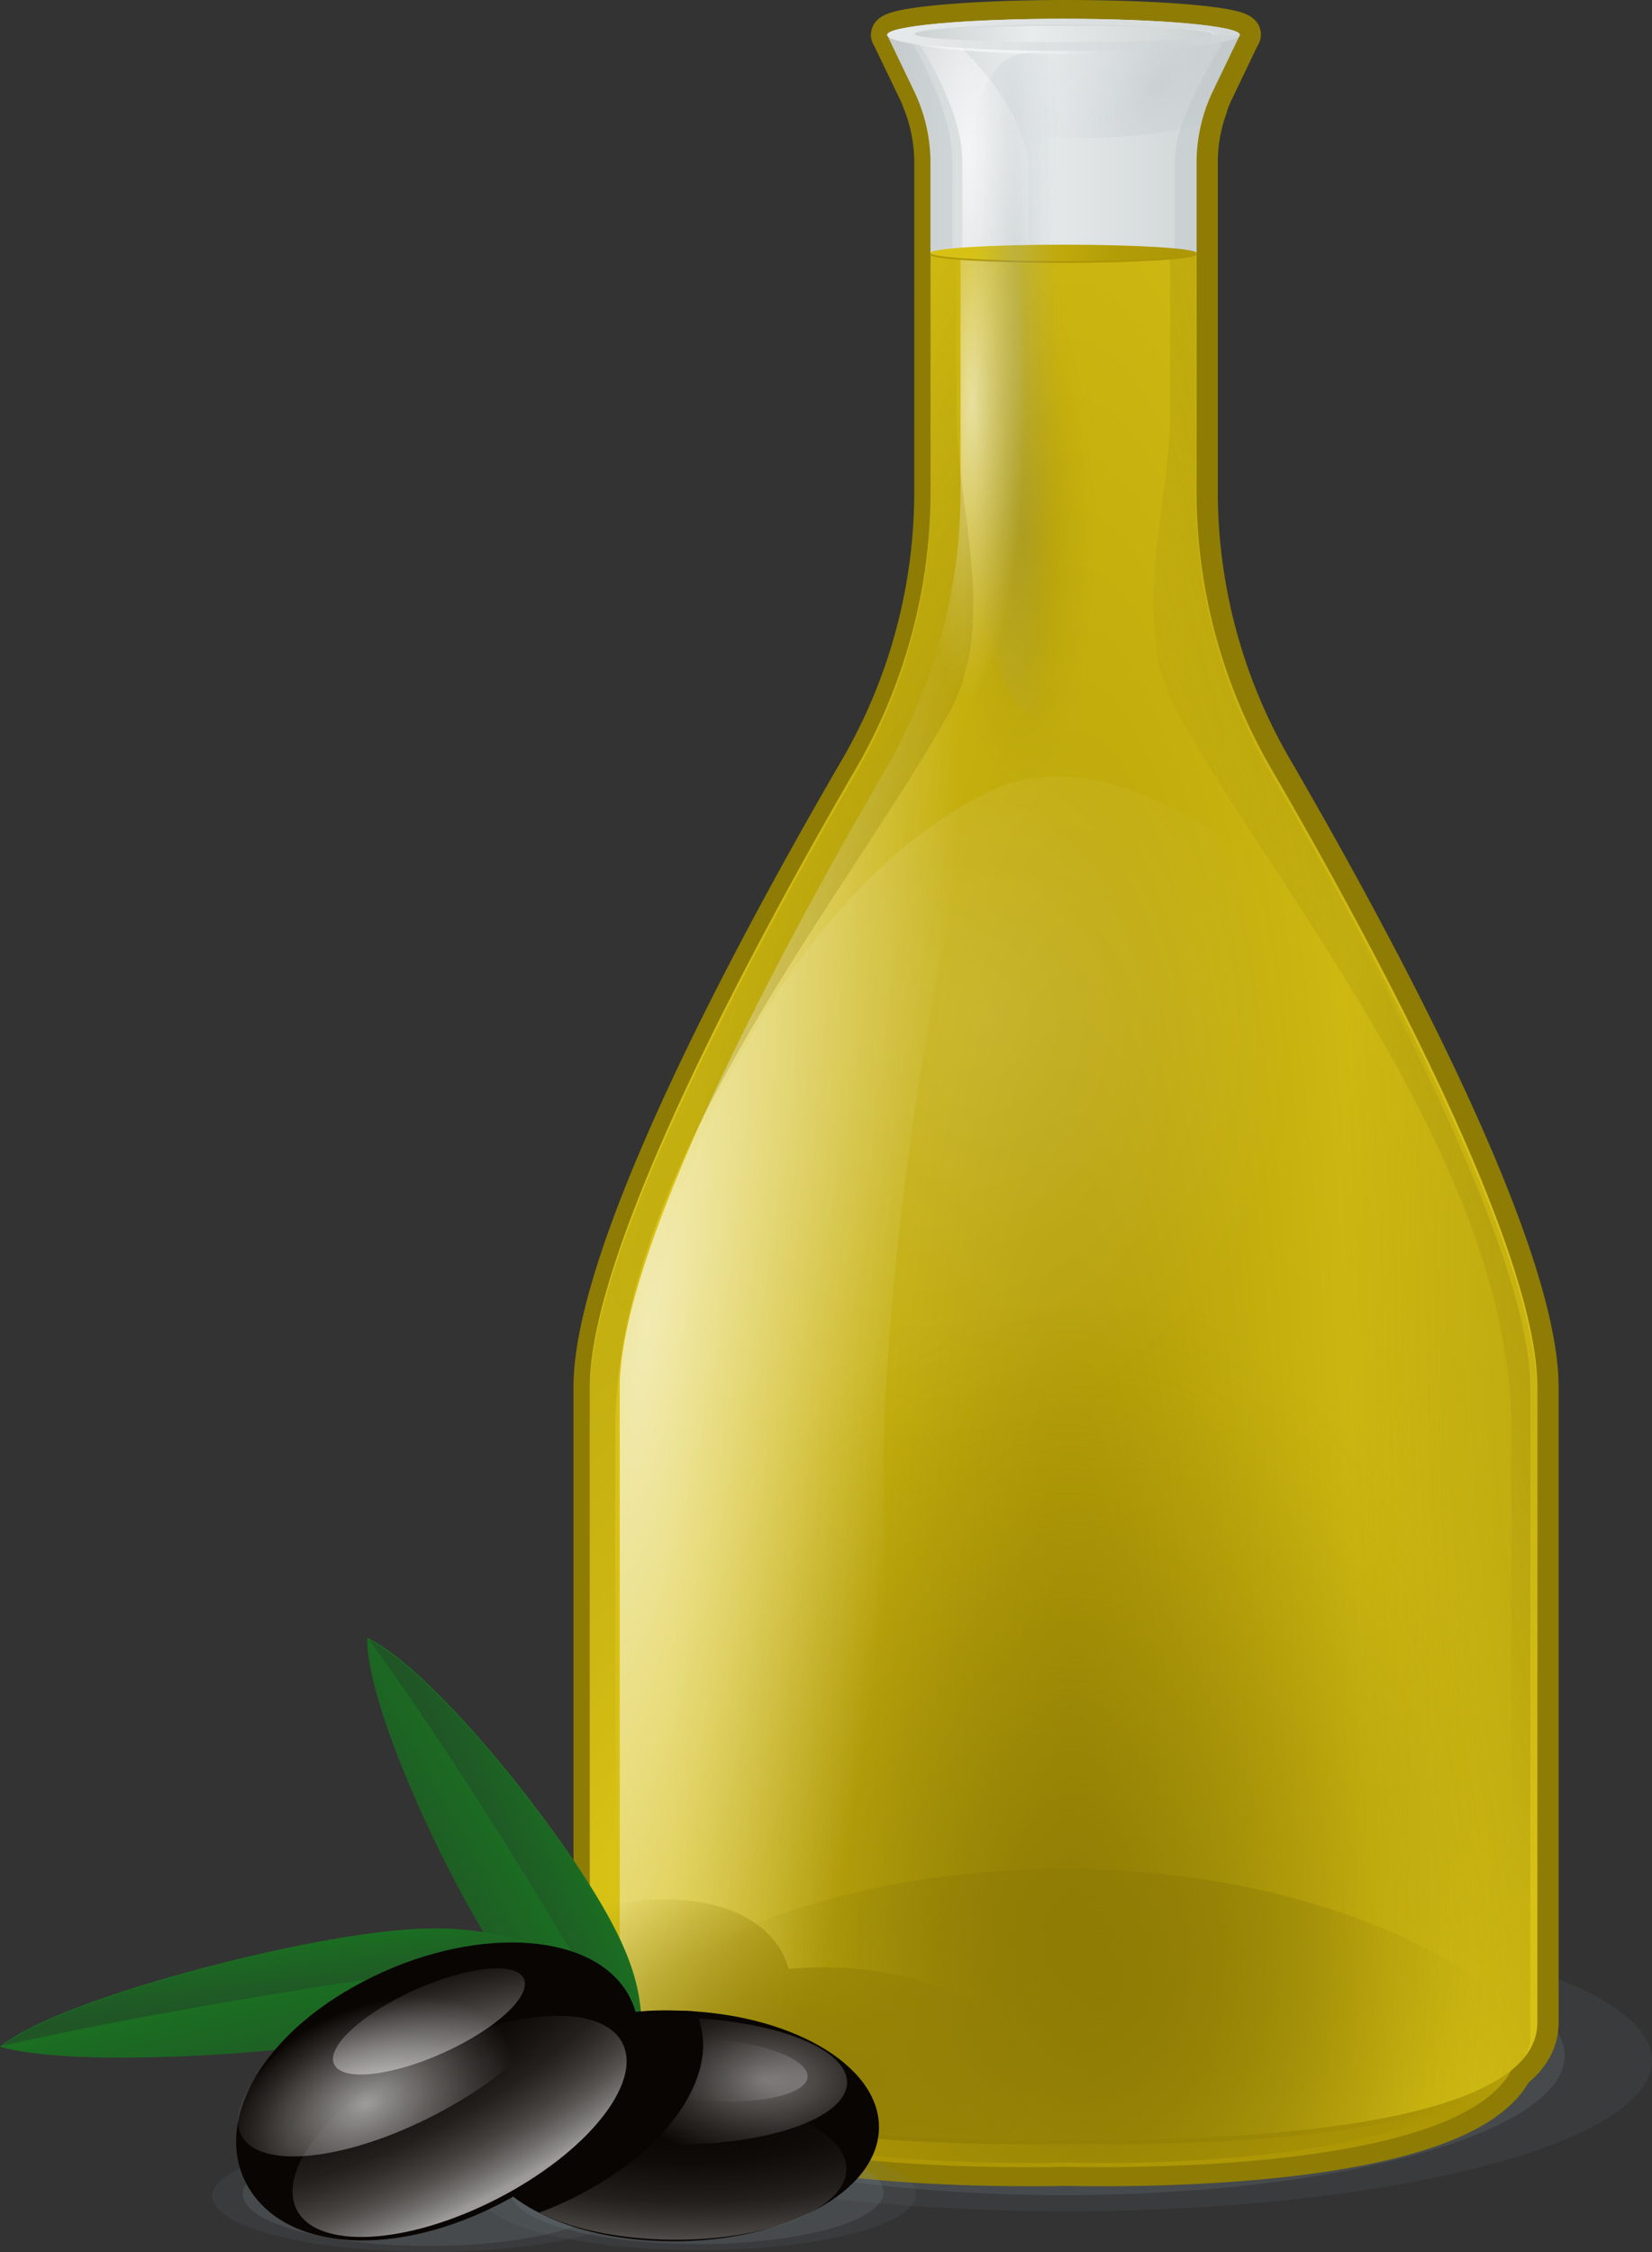 <svg xmlns="http://www.w3.org/2000/svg" xmlns:xlink="http://www.w3.org/1999/xlink" width="220.03" height="299.77" viewBox="0 0 220.03 299.77"><rect x="0" y="0" width="220.03" height="299.77" fill="#333333" stroke="none"/><defs><style>.b49f7807-7098-40c2-976e-889f438bd500,.e6989700-c4d6-4573-a9f1-7cd4ab4935b3{fill:#7b878e;}.b49f7807-7098-40c2-976e-889f438bd500{opacity:0.1;}.e6989700-c4d6-4573-a9f1-7cd4ab4935b3{opacity:0.2;}.e4317dbf-a008-4b38-a95d-2cf5b122c017{fill:none;stroke:#8e7c05;stroke-linecap:round;stroke-linejoin:round;stroke-width:5px;}.b1b36aa1-eb49-41d8-bd3f-a04c15ab7da0{fill:url(#e854d7f5-d077-449e-b74f-73648d4b2c72);}.a0f0b49c-f3d7-4363-a120-9718479a57b1{fill:url(#fb1eda42-e79b-4baa-a920-7eb22df5dfcf);}.fadbdeae-6d37-43ed-92e5-b0007db5fd8e{opacity:0.69;fill:url(#b2e89df1-ac85-4247-84c5-dc279b9d4055);}.b78b4187-31c3-476c-bbe7-28b0146af0e8{fill:url(#b4f7e80f-b769-463a-9518-f3d50b5098e2);}.afb658e1-b6d5-4ddf-9a23-d5db0a39f536{opacity:0.35;fill:url(#b4b91b04-1e12-4ebf-b4b1-3c490c1b058b);}.b0e06864-bf82-4c79-b99d-aa78369a072f{fill:url(#a3429b5a-9216-451e-81cf-b53d355c86d1);}.a527d0df-db50-45f9-8684-277d983b59d2{opacity:0.39;fill:url(#acc745cf-29e6-4730-b7bf-290bf9df5d26);}.a17fbaeb-8d04-4fe6-954a-cf7c176f0c16,.b63e9579-3707-4d00-afc8-3c62ab2167d9{opacity:0.67;}.b63e9579-3707-4d00-afc8-3c62ab2167d9{fill:url(#bde6ca81-f745-4c51-8881-f07e9bd2cd7e);}.a2ca8804-9619-4dfe-a1e7-a8123c5a3fa7,.a8ee7a5b-a995-4875-a0e1-2e7fd804d0ae,.a9e03886-4dad-4b9b-a3db-d55706dec2e8,.aba88112-435d-4c77-9df2-bf47ad2ed32d,.b5792e93-ee5a-4634-b015-e6ca1c7d5f07,.e1598e13-271f-4450-b3ef-8474965db374,.f524e8f7-f791-4744-9762-7a90919924e0{opacity:0.6;}.b5792e93-ee5a-4634-b015-e6ca1c7d5f07{fill:url(#b0e836a5-717f-4006-bc48-97ebc0513b3d);}.fae35e4e-7be0-467e-afc0-52061bd024f2{opacity:0.31;fill:url(#a35f3668-00d0-4c4a-a66d-a91dee96dc19);}.bd057284-9c13-4ab9-96ce-1376b2fceb4c,.f1c32647-5c95-44f3-ae02-e309b3581816{opacity:0.28;}.f1c32647-5c95-44f3-ae02-e309b3581816{fill:url(#a45b1415-b7f6-4ffc-bb19-f38ecb16299a);}.bd057284-9c13-4ab9-96ce-1376b2fceb4c{fill:url(#b22a0c6d-f4f6-451f-b68f-e1d49f42095a);}.b4db9b85-6452-48ff-8699-6a1d43874471{opacity:0.17;}.a433412c-bfe7-47d5-b0c9-7565c28c0bea{fill:#a0adaf;}.f6c43cdd-6d56-4fdb-a102-a9c9344544fe{fill:url(#a3fd9fe9-8fcf-423d-b614-80f2deea432a);}.a17fbaeb-8d04-4fe6-954a-cf7c176f0c16{fill:url(#b6677240-ccf1-47cb-b194-a3e99f2889e0);}.ad579273-d64e-42eb-8770-b90f0b22095b{fill:url(#b90c9517-47b9-48b8-99c7-a01d744a30da);}.ad53b7dd-d449-46f5-b6fe-d1c4fd9e8f67{opacity:0.19;fill:url(#e4b52217-d77f-4bef-b761-55a24841da87);}.a4b2f780-e1e0-4cc2-b799-23c537ab7fa7{fill:url(#a3f042b7-5b3f-4cc3-b661-9858bee4cfa6);}.bb4aa131-1ae4-452a-8ffe-4499911f61c4{fill:url(#e1e8dce2-7048-42fd-a2c9-0040f61ef8cc);}.f3fcb696-45ad-43fc-846c-8e293239c2b4{fill:url(#f8011849-8a4f-47bf-aba4-7772283f78f2);}.ee4afee6-3125-4437-89c3-6855ca4e7142{fill:url(#a12b304a-dbd2-488a-93a5-1aabaa399615);}.b2fdeffb-4a84-4ec5-89e2-35202c4fc7c2{opacity:0.3;fill:url(#a0f2f0e7-2a1f-400e-a6b7-baf9825e8ec2);}.b5c45c47-c508-48d2-bc6a-59f63af54b25{fill:url(#b6fd3f43-fedc-4a90-abe4-89a5215b692b);}.a8f4fd82-3f0a-4f9b-8e03-8b8ad6a2cd2d{fill:url(#a9496142-8505-4af9-af2e-c59780f8b5ad);}.b4565ad1-dd1b-4970-b9be-3ea920ff3b8d{fill:url(#e676633f-c1b9-42c8-88fa-cc870955d9f8);}.b98cc3cc-152f-46c5-844b-abbe3178a9c6{fill:url(#a94d0f67-8bf5-4eab-acca-ad78480e648d);}.b40f55b1-d5a0-4c14-88fa-76bf5229cb56{fill:url(#e1a0c26d-1d79-48d8-8fe8-0e26193f0dfd);}.bdc0128c-c2e9-4bc0-9c19-8960e99bb2e8{fill:url(#b74b8e8d-90a2-4376-9b89-c953b0bc911a);}.a4e94234-ffa6-4870-b7f6-6cac74adc34d{fill:#090502;}.e1598e13-271f-4450-b3ef-8474965db374{fill:url(#e9ddd7fa-5d8d-4e59-9979-3149b028f16d);}.aba88112-435d-4c77-9df2-bf47ad2ed32d{fill:url(#a2c7135b-8cbc-4aea-aee7-9cf72892562c);}.f524e8f7-f791-4744-9762-7a90919924e0{fill:url(#af374242-b3ce-4b6d-9364-f2ebba12e65d);}.a8ee7a5b-a995-4875-a0e1-2e7fd804d0ae{fill:url(#b7020ec0-2524-4dc6-89b8-f43f2c2216b9);}.a9e03886-4dad-4b9b-a3db-d55706dec2e8{fill:url(#a0ea1ab5-fd0e-4ee2-88f1-eb3140285f3f);}.a2ca8804-9619-4dfe-a1e7-a8123c5a3fa7{fill:url(#a2990ac7-1138-4eba-8ed8-d96ee4a41e0e);}</style><linearGradient id="e854d7f5-d077-449e-b74f-73648d4b2c72" x1="141.65" y1="281.49" x2="141.65" y2="267.27" gradientUnits="userSpaceOnUse"><stop offset="0" stop-color="#ad9705"/><stop offset="0.27" stop-color="#b29c07"/><stop offset="0.6" stop-color="#c1ab0d"/><stop offset="0.93" stop-color="#d7c115"/></linearGradient><linearGradient id="fb1eda42-e79b-4baa-a920-7eb22df5dfcf" x1="118.16" y1="19.15" x2="165.15" y2="19.15" gradientUnits="userSpaceOnUse"><stop offset="0" stop-color="#ccd1d2"/><stop offset="0.39" stop-color="#e8eced"/><stop offset="1" stop-color="#ccd1d2"/></linearGradient><radialGradient id="b2e89df1-ac85-4247-84c5-dc279b9d4055" cx="-19.22" cy="20.13" r="11.15" gradientTransform="translate(151.04 -30.99) scale(1.15 2.54)" gradientUnits="userSpaceOnUse"><stop offset="0" stop-color="#fff"/><stop offset="0.12" stop-color="#fff" stop-opacity="0.88"/><stop offset="0.73" stop-color="#fff" stop-opacity="0.25"/><stop offset="1" stop-color="#fff" stop-opacity="0"/></radialGradient><radialGradient id="b4f7e80f-b769-463a-9518-f3d50b5098e2" cx="-6.97" cy="235.58" r="50.19" gradientTransform="translate(151.04 -1232.98) scale(1.15 6.23)" gradientUnits="userSpaceOnUse"><stop offset="0" stop-color="#ad9705"/><stop offset="0.45" stop-color="#c3ad0d"/><stop offset="0.93" stop-color="#d7c115"/></radialGradient><radialGradient id="b4b91b04-1e12-4ebf-b4b1-3c490c1b058b" cx="-1296.51" cy="902.11" fy="913.287" r="42.3" gradientTransform="matrix(-0.06, -1.38, 1.32, 0.01, -1152.04, -1662.91)" gradientUnits="userSpaceOnUse"><stop offset="0" stop-color="#fff" stop-opacity="0.4"/><stop offset="1" stop-color="#fff" stop-opacity="0"/></radialGradient><radialGradient id="a3429b5a-9216-451e-81cf-b53d355c86d1" cx="-7.55" cy="256.15" r="86.58" gradientTransform="translate(151.04 -166.38) scale(1.15 1.65)" gradientUnits="userSpaceOnUse"><stop offset="0" stop-color="#8e7c05"/><stop offset="0.05" stop-color="#8e7c05" stop-opacity="0.88"/><stop offset="0.24" stop-color="#8e7c05" stop-opacity="0.51"/><stop offset="0.4" stop-color="#8e7c05" stop-opacity="0.23"/><stop offset="0.52" stop-color="#8e7c05" stop-opacity="0.06"/><stop offset="0.6" stop-color="#8e7c05" stop-opacity="0"/></radialGradient><radialGradient id="acc745cf-29e6-4730-b7bf-290bf9df5d26" cx="6012.91" cy="70.54" r="67.95" gradientTransform="translate(-1367.03 6.67) scale(0.25 0.91)" xlink:href="#a3429b5a-9216-451e-81cf-b53d355c86d1"/><radialGradient id="bde6ca81-f745-4c51-8881-f07e9bd2cd7e" cx="-55.76" cy="176.19" r="31.39" gradientTransform="matrix(1.15, 0.1, -0.69, 6.21, 271.85, -911.79)" xlink:href="#b2e89df1-ac85-4247-84c5-dc279b9d4055"/><radialGradient id="b0e836a5-717f-4006-bc48-97ebc0513b3d" cx="-18.95" cy="53.91" r="6.17" gradientTransform="matrix(1.15, 0.01, -0.1, 6.35, 156.68, -288.43)" xlink:href="#b2e89df1-ac85-4247-84c5-dc279b9d4055"/><radialGradient id="a35f3668-00d0-4c4a-a66d-a91dee96dc19" cx="-3016.54" cy="167.52" r="43.31" gradientTransform="matrix(1.15, -0.02, -0.12, -6.35, 3698.14, 1182.81)" gradientUnits="userSpaceOnUse"><stop offset="0" stop-color="#8e7c05"/><stop offset="0.13" stop-color="#8e7c05" stop-opacity="0.95"/><stop offset="0.23" stop-color="#8e7c05" stop-opacity="0.88"/><stop offset="0.29" stop-color="#8e7c05" stop-opacity="0.8"/><stop offset="0.39" stop-color="#8e7c05" stop-opacity="0.58"/><stop offset="0.53" stop-color="#8e7c05" stop-opacity="0.21"/><stop offset="0.6" stop-color="#8e7c05" stop-opacity="0"/></radialGradient><radialGradient id="a45b1415-b7f6-4ffc-bb19-f38ecb16299a" cx="-38.28" cy="132.8" r="35.5" gradientTransform="matrix(1.03, 0.46, -3.51, 5.88, 612.87, -630.35)" gradientUnits="userSpaceOnUse"><stop offset="0" stop-color="#8e7c05"/><stop offset="0.13" stop-color="#8e7c05" stop-opacity="0.95"/><stop offset="0.32" stop-color="#8e7c05" stop-opacity="0.82"/><stop offset="0.55" stop-color="#8e7c05" stop-opacity="0.59"/><stop offset="0.8" stop-color="#8e7c05" stop-opacity="0.29"/><stop offset="1" stop-color="#8e7c05" stop-opacity="0"/></radialGradient><radialGradient id="b22a0c6d-f4f6-451f-b68f-e1d49f42095a" cx="35.35" cy="103.47" r="35.5" gradientTransform="matrix(1.12, -0.25, 1.94, 6.4, -48.06, -550.19)" xlink:href="#a45b1415-b7f6-4ffc-bb19-f38ecb16299a"/><linearGradient id="a3fd9fe9-8fcf-423d-b614-80f2deea432a" x1="118.16" y1="4.64" x2="165.15" y2="4.64" xlink:href="#fb1eda42-e79b-4baa-a920-7eb22df5dfcf"/><radialGradient id="b6677240-ccf1-47cb-b194-a3e99f2889e0" cx="-18" cy="5.06" r="14.47" gradientTransform="translate(151.04) scale(1.15 1)" xlink:href="#b2e89df1-ac85-4247-84c5-dc279b9d4055"/><linearGradient id="b90c9517-47b9-48b8-99c7-a01d744a30da" x1="112.19" y1="-0.11" x2="180.83" y2="10.96" gradientUnits="userSpaceOnUse"><stop offset="0" stop-color="#e8eced"/><stop offset="1" stop-color="#ccd1d2"/></linearGradient><radialGradient id="e4b52217-d77f-4bef-b761-55a24841da87" cx="2.49" cy="11.38" r="27.13" gradientTransform="matrix(1.03, 0.45, -1.08, 1.84, 163.59, -10.67)" gradientUnits="userSpaceOnUse"><stop offset="0" stop-color="#9aa4a5"/><stop offset="0.11" stop-color="#a6afb0" stop-opacity="0.76"/><stop offset="0.27" stop-color="#b6bdbe" stop-opacity="0.44"/><stop offset="0.42" stop-color="#c2c8c9" stop-opacity="0.2"/><stop offset="0.53" stop-color="#c9cfd0" stop-opacity="0.05"/><stop offset="0.6" stop-color="#ccd1d2" stop-opacity="0"/></radialGradient><linearGradient id="a3f042b7-5b3f-4cc3-b661-9858bee4cfa6" x1="141.82" y1="6.46" x2="141.82" y2="2.85" gradientUnits="userSpaceOnUse"><stop offset="0" stop-color="#dee2e3"/><stop offset="0.39" stop-color="#e8eced"/><stop offset="1" stop-color="#ccd1d2"/></linearGradient><linearGradient id="e1e8dce2-7048-42fd-a2c9-0040f61ef8cc" x1="121.84" y1="4.53" x2="161.47" y2="4.53" xlink:href="#fb1eda42-e79b-4baa-a920-7eb22df5dfcf"/><linearGradient id="f8011849-8a4f-47bf-aba4-7772283f78f2" x1="141.65" y1="34.2" x2="141.65" y2="23.98" xlink:href="#e854d7f5-d077-449e-b74f-73648d4b2c72"/><radialGradient id="a12b304a-dbd2-488a-93a5-1aabaa399615" cx="205.21" cy="33.56" r="27.34" gradientTransform="translate(-54.45) scale(1.03 1)" xlink:href="#e854d7f5-d077-449e-b74f-73648d4b2c72"/><radialGradient id="a0f2f0e7-2a1f-400e-a6b7-baf9825e8ec2" cx="6009.04" cy="147.7" r="41.78" gradientTransform="translate(-1367.03 -424.99) scale(0.25 3.15)" gradientUnits="userSpaceOnUse"><stop offset="0" stop-color="#9aa4a5"/><stop offset="0.11" stop-color="#9aa4a5" stop-opacity="0.76"/><stop offset="0.27" stop-color="#9aa4a5" stop-opacity="0.44"/><stop offset="0.42" stop-color="#9aa4a5" stop-opacity="0.2"/><stop offset="0.53" stop-color="#9aa4a5" stop-opacity="0.05"/><stop offset="0.6" stop-color="#9aa4a5" stop-opacity="0"/></radialGradient><radialGradient id="b6fd3f43-fedc-4a90-abe4-89a5215b692b" cx="-4.1" cy="386.2" r="76.58" gradientTransform="translate(151.04 -246.25) scale(1.15 1.32)" xlink:href="#a3429b5a-9216-451e-81cf-b53d355c86d1"/><radialGradient id="a9496142-8505-4af9-af2e-c59780f8b5ad" cx="-41.59" cy="279.09" r="41.47" gradientTransform="translate(151.04) scale(1.15 1)" gradientUnits="userSpaceOnUse"><stop offset="0" stop-color="#8e7c05"/><stop offset="0.1" stop-color="#8e7c05" stop-opacity="0.93"/><stop offset="0.27" stop-color="#8e7c05" stop-opacity="0.74"/><stop offset="0.5" stop-color="#8e7c05" stop-opacity="0.44"/><stop offset="0.76" stop-color="#8e7c05" stop-opacity="0.02"/><stop offset="0.77" stop-color="#8e7c05" stop-opacity="0"/></radialGradient><linearGradient id="e676633f-c1b9-42c8-88fa-cc870955d9f8" x1="-832.46" y1="-1847.97" x2="-832.76" y2="-1830.79" gradientTransform="translate(-1101.04 1898.13) rotate(59.59)" gradientUnits="userSpaceOnUse"><stop offset="0" stop-color="#1a7221"/><stop offset="1" stop-color="#205626"/></linearGradient><linearGradient id="a94d0f67-8bf5-4eab-acca-ad78480e648d" x1="-831" y1="-1855.01" x2="-832.6" y2="-1841.75" xlink:href="#e676633f-c1b9-42c8-88fa-cc870955d9f8"/><linearGradient id="e1a0c26d-1d79-48d8-8fe8-0e26193f0dfd" x1="504" y1="-10.31" x2="503.72" y2="5.37" gradientTransform="translate(-452.39 383.93) rotate(-12.74)" xlink:href="#e676633f-c1b9-42c8-88fa-cc870955d9f8"/><linearGradient id="b74b8e8d-90a2-4376-9b89-c953b0bc911a" x1="505.15" y1="-15.76" x2="504.07" y2="-6.85" gradientTransform="translate(-452.39 383.93) rotate(-12.74)" xlink:href="#e676633f-c1b9-42c8-88fa-cc870955d9f8"/><radialGradient id="e9ddd7fa-5d8d-4e59-9979-3149b028f16d" cx="-193.17" cy="122.78" r="15.49" gradientTransform="matrix(0, 1.26, -0.71, 0, 177.13, 532.64)" gradientUnits="userSpaceOnUse"><stop offset="0" stop-color="#fff" stop-opacity="0.69"/><stop offset="0.62" stop-color="#fff" stop-opacity="0.25"/><stop offset="1" stop-color="#fff" stop-opacity="0"/></radialGradient><radialGradient id="a2c7135b-8cbc-4aea-aee7-9cf72892562c" cx="-201.79" cy="194.89" r="51.75" gradientTransform="matrix(0, 1.26, -0.48, 0, 193.33, 544.17)" gradientUnits="userSpaceOnUse"><stop offset="0" stop-color="#fff" stop-opacity="0"/><stop offset="0.24" stop-color="#fff" stop-opacity="0.01"/><stop offset="0.38" stop-color="#fff" stop-opacity="0.04"/><stop offset="0.49" stop-color="#fff" stop-opacity="0.1"/><stop offset="0.59" stop-color="#fff" stop-opacity="0.17"/><stop offset="0.67" stop-color="#fff" stop-opacity="0.27"/><stop offset="0.76" stop-color="#fff" stop-opacity="0.4"/><stop offset="0.83" stop-color="#fff" stop-opacity="0.54"/><stop offset="0.9" stop-color="#fff" stop-opacity="0.71"/><stop offset="0.97" stop-color="#fff" stop-opacity="0.9"/><stop offset="1" stop-color="#fff"/></radialGradient><linearGradient id="af374242-b3ce-4b6d-9364-f2ebba12e65d" x1="145.87" y1="494.93" x2="123.29" y2="482.62" gradientTransform="translate(547.91 66.08) rotate(79.7)" gradientUnits="userSpaceOnUse"><stop offset="0" stop-color="#fff"/><stop offset="0.05" stop-color="#fff" stop-opacity="0.91"/><stop offset="0.2" stop-color="#fff" stop-opacity="0.67"/><stop offset="0.35" stop-color="#fff" stop-opacity="0.47"/><stop offset="0.5" stop-color="#fff" stop-opacity="0.3"/><stop offset="0.64" stop-color="#fff" stop-opacity="0.17"/><stop offset="0.77" stop-color="#fff" stop-opacity="0.08"/><stop offset="0.9" stop-color="#fff" stop-opacity="0.02"/><stop offset="1" stop-color="#fff" stop-opacity="0"/></linearGradient><radialGradient id="b7020ec0-2524-4dc6-89b8-f43f2c2216b9" cx="-298.74" cy="1572.35" r="16.9" gradientTransform="matrix(1.21, -0.03, 0.11, 0.74, 234.6, -895.62)" xlink:href="#b2e89df1-ac85-4247-84c5-dc279b9d4055"/><radialGradient id="a0ea1ab5-fd0e-4ee2-88f1-eb3140285f3f" cx="-297.1" cy="1467.03" r="56.44" gradientTransform="matrix(1.21, -0.04, 0.08, 0.49, 301.1, -465.35)" xlink:href="#a2c7135b-8cbc-4aea-aee7-9cf72892562c"/><linearGradient id="a2990ac7-1138-4eba-8ed8-d96ee4a41e0e" x1="7.09" y1="1236.72" x2="12.13" y2="1219.33" gradientTransform="translate(-41.95 -953.59) rotate(-4.16)" xlink:href="#b2e89df1-ac85-4247-84c5-dc279b9d4055"/></defs><title>Asset 29</title><g id="a159a9b9-4f72-4e66-979d-777f81d88c10" data-name="Layer 2"><g id="b545b3d6-50ed-4979-a18e-1960f7c06ee0" data-name="Layer 1"><ellipse class="b49f7807-7098-40c2-976e-889f438bd500" cx="142.01" cy="274.29" rx="78.02" ry="20.05"/><ellipse class="e6989700-c4d6-4573-a9f1-7cd4ab4935b3" cx="141.65" cy="273.62" rx="66.74" ry="18.57"/><path class="e4317dbf-a008-4b38-a95d-2cf5b122c017" d="M169.82,102.61a73.48,73.48,0,0,1-10.12-37v-44a21.87,21.87,0,0,1,.61-5.09h0a22.56,22.56,0,0,1,.68-2.26s0-.08,0-.12c.12-.33.25-.66.38-1s.32-.74.5-1.11l3.48-7.25a.26.26,0,0,0,.09-.18h0v0C165.48,3.46,155,2.5,142,2.5s-23.5,1-23.5,2.14c0,0,0,0,0,0h0a.31.31,0,0,0,.09.18l3.49,7.25c.2.42.38.84.56,1.27v.05c.17.42.33.84.47,1.26a21.65,21.65,0,0,1,1.16,7v44a73.48,73.48,0,0,1-10.12,37c-13.38,23-35.27,63.57-35.27,82.05v84.56c0,2.5,1.28,4.6,3.47,6.36,7,13.23,50,13.05,59.64,12.85,9.62.2,52.64.38,59.63-12.85,2.2-1.76,3.47-3.86,3.47-6.36V184.66C205.09,166.18,183.2,125.65,169.82,102.61Z"/><path class="b1b36aa1-eb49-41d8-bd3f-a04c15ab7da0" d="M141.65,257.52c-26.07,0-48.72,6.75-60.22,16.67,4.62,14.63,50.28,14.45,60.22,14.24,9.95.21,55.61.39,60.23-14.24C190.38,264.27,167.73,257.52,141.65,257.52Z"/><path class="a0f0b49c-f3d7-4363-a120-9718479a57b1" d="M159.37,33.63v-12a22.11,22.11,0,0,1,2.2-9.56l3.58-7.43h-47l3.57,7.43a22,22,0,0,1,2.21,9.56v12Z"/><path class="fadbdeae-6d37-43ed-92e5-b0007db5fd8e" d="M137,33.37V22.91c0-9.29-10.66-18.11-10.66-18.11H121.8s6.38,9.4,6.38,16.6v12Z"/><path class="b78b4187-31c3-476c-bbe7-28b0146af0e8" d="M169.49,102.61a73.48,73.48,0,0,1-10.12-37v-32H123.94v32a73.48,73.48,0,0,1-10.12,37c-13.38,23-35.27,63.57-35.27,82.05v84.56c0,16,52.19,15.79,63.1,15.58,10.92.21,63.11.39,63.11-15.58V184.66C204.76,166.18,182.87,125.65,169.49,102.61Z"/><path class="afb658e1-b6d5-4ddf-9a23-d5db0a39f536" d="M133.64,238.46c27,.19,56.82-56.38,55.58-85.25s-37.39-56.79-56.42-48.32c-31,13.81-53,66.37-44.29,90.51C98.43,223,106.64,238.28,133.64,238.46Z"/><path class="b0e06864-bf82-4c79-b99d-aa78369a072f" d="M80.91,174.31a44.76,44.76,0,0,0-1.69,10.93V269.8c0,16,52.19,15.79,63.1,15.58,10.91.21,63.1.38,63.1-15.58V185.24a44.76,44.76,0,0,0-1.69-10.93Z"/><path class="a527d0df-db50-45f9-8684-277d983b59d2" d="M129,29c-.24,4.14-.37,7.84-.37,10.93v84.56c0,16,11.35,15.79,13.73,15.58,2.37.21,13.73.39,13.73-15.58V39.89c0-3.09-.14-6.79-.37-10.93Z"/><path class="b63e9579-3707-4d00-afc8-3c62ab2167d9" d="M117.74,193.61c0-20.84,5.65-66.55,14.38-92.54a131.78,131.78,0,0,0,6.61-41.7V20.14H127.87c0,.51.06,1,.06,1.52v44a73.49,73.49,0,0,1-10.13,37c-13.37,23-35.26,63.57-35.26,82.05v84.56c0,7.82,21.15,11.77,35.2,13.74Z"/><path class="b5792e93-ee5a-4634-b015-e6ca1c7d5f07" d="M117.74,193.61c0-20.84,5.65-66.55,14.38-92.54a131.78,131.78,0,0,0,6.61-41.7V33.56H127.87c0,.51.06,1,.06,1.52V65.63a73.49,73.49,0,0,1-10.13,37c-13.37,23-35.26,63.57-35.26,82.05C82.54,205.37,117.74,215.68,117.74,193.61Z"/><path class="fae35e4e-7be0-467e-afc0-52061bd024f2" d="M168.62,193.61c0-20.84-5.65-66.55-14.38-92.54a131.78,131.78,0,0,1-6.61-41.7V20.14H158.5c0,.51-.06,1-.06,1.52v44a73.48,73.48,0,0,0,10.12,37c13.38,23,35.26,63.57,35.26,82.05v86.55c0,7.82-21.15,11.77-35.2,13.73Z"/><path class="f1c32647-5c95-44f3-ae02-e309b3581816" d="M127.35,33.69h-3.41V66.21a73.51,73.51,0,0,1-10.12,37c-13.38,23-35.27,63.56-35.27,82.05V269.8c0,2.47,1.25,4.55,3.41,6.31V190.22c0-34.9,31-71.11,44.42-95.3,6.66-12,1-27.09,1-40.57Z"/><path class="bd057284-9c13-4ab9-96ce-1376b2fceb4c" d="M169.41,103.19a73.42,73.42,0,0,1-10.13-37V33.69h-3.41V54.35c0,13.48-5.69,28.53,1,40.57,13.37,24.19,44.41,60.4,44.41,95.3v85.89c2.16-1.76,3.41-3.84,3.41-6.31V185.24C204.67,166.75,182.78,126.23,169.41,103.19Z"/><g class="b4db9b85-6452-48ff-8699-6a1d43874471"><path class="a433412c-bfe7-47d5-b0c9-7565c28c0bea" d="M126.85,33.63V21.54c0-7.54-6-16.87-6-16.87h-2.68l3.57,7.43a22,22,0,0,1,2.21,9.56v12Z"/><path class="a433412c-bfe7-47d5-b0c9-7565c28c0bea" d="M163.57,4.67s-7.11,10.39-7.11,16.87V33.63h2.91v-12a22.11,22.11,0,0,1,2.2-9.56l3.58-7.43Z"/></g><ellipse class="f6c43cdd-6d56-4fdb-a102-a9c9344544fe" cx="141.65" cy="4.64" rx="23.49" ry="2.14"/><path class="a17fbaeb-8d04-4fe6-954a-cf7c176f0c16" d="M165.15,4.67c0,1.19-10.52,2.53-23.5,2.53s-23.49-1.34-23.49-2.53,10.52-1.75,23.49-1.75S165.15,3.49,165.15,4.67Z"/><ellipse class="ad579273-d64e-42eb-8770-b90f0b22095b" cx="141.65" cy="4.64" rx="23.49" ry="2.14"/><path class="ad53b7dd-d449-46f5-b6fe-d1c4fd9e8f67" d="M121.73,12.1a21.81,21.81,0,0,1,1,2.58,60.21,60.21,0,0,0,21.61,3.67A66.11,66.11,0,0,0,160,16.57a22.91,22.91,0,0,1,1.59-4.47l3.58-7.43h-47Z"/><ellipse class="a4b2f780-e1e0-4cc2-b799-23c537ab7fa7" cx="141.82" cy="4.39" rx="19.82" ry="1.1"/><ellipse class="bb4aa131-1ae4-452a-8ffe-4499911f61c4" cx="141.65" cy="4.53" rx="19.82" ry="1.1"/><ellipse class="f3fcb696-45ad-43fc-846c-8e293239c2b4" cx="141.65" cy="33.89" rx="17.71" ry="1.1"/><ellipse class="ee4afee6-3125-4437-89c3-6855ca4e7142" cx="141.65" cy="33.67" rx="17.71" ry="1.1"/><path class="b2fdeffb-4a84-4ec5-89e2-35202c4fc7c2" d="M127.62,42.06c0,55.58,11.35,55,13.73,54.23,2.37.74,13.72,1.35,13.72-54.23,0-35.37-5.53-34.71-12.39-34.71S127.62,1,127.62,42.06Z"/><path class="b5c45c47-c508-48d2-bc6a-59f63af54b25" d="M141.65,248.78c-27.14,0-50.73,8.53-62.7,21.08,4.81,18.5,52.35,18.27,62.7,18,10.36.27,57.9.5,62.71-18C192.39,257.31,168.8,248.78,141.65,248.78Z"/><path class="a8f4fd82-3f0a-4f9b-8e03-8b8ad6a2cd2d" d="M137.44,277.52c.12-8.48-12.14-15.48-27.39-15.64a45.06,45.06,0,0,0-5,.22,10.36,10.36,0,0,0-1.65-3.41c-4.2-5.68-13.85-7.23-24.19-4.65V269.8c0,13.19,35.6,15.36,54.14,15.6C135.91,283.11,137.4,280.42,137.44,277.52Z"/><path class="b4565ad1-dd1b-4970-b9be-3ea920ff3b8d" d="M48.9,218c-.1,8.53,9.13,29.11,16.84,41.44s12,13.32,19.66,16.93c.1-8.53,1.06-12.8-6.65-25.13S56.6,221.63,48.9,218Z"/><path class="b98cc3cc-152f-46c5-844b-abbe3178a9c6" d="M67.47,245.64c7,11.13,13.09,21.71,17.87,30.7.11-8.47,1-12.76-6.65-25s-21.77-29.16-29.54-33.07C54.79,226.06,61.06,235.4,67.47,245.64Z"/><path class="b40f55b1-d5a0-4c14-88fa-76bf5229cb56" d="M0,272.45c9.36,2.68,34.8,1.3,50.71-1.32S69,265.31,75.3,260.05c-9.35-2.67-13.76-4.76-29.67-2.14S6.31,267.2,0,272.45Z"/><path class="bdc0128c-c2e9-4bc0-9c19-8960e99bb2e8" d="M36,265.51c14.37-2.37,27.86-4.21,39.2-5.42-9.28-2.66-13.72-4.73-29.57-2.12C30,260.56,7,267.09.31,272.31,10.63,270,22.81,267.69,36,265.51Z"/><ellipse class="b49f7807-7098-40c2-976e-889f438bd500" cx="57.28" cy="292.31" rx="29.02" ry="7.46"/><ellipse class="e6989700-c4d6-4573-a9f1-7cd4ab4935b3" cx="57.15" cy="292.06" rx="24.82" ry="6.91"/><ellipse class="b49f7807-7098-40c2-976e-889f438bd500" cx="93" cy="292.06" rx="29.02" ry="7.46"/><ellipse class="e6989700-c4d6-4573-a9f1-7cd4ab4935b3" cx="92.87" cy="291.81" rx="24.82" ry="6.91"/><path class="a4e94234-ffa6-4870-b7f6-6cac74adc34d" d="M117.07,283.27c-.11,8.48-12.57,15.23-27.82,15.07s-26.18-6.81-26.06-15.29,11.24-15.58,26.49-15.42S117.19,274.79,117.07,283.27Z"/><ellipse class="e1598e13-271f-4450-b3ef-8474965db374" cx="89.68" cy="277.01" rx="8.44" ry="23.14" transform="translate(-188.19 363.97) rotate(-89.44)"/><ellipse class="aba88112-435d-4c77-9df2-bf47ad2ed32d" cx="89.59" cy="288.52" rx="9.61" ry="23.14" transform="translate(-199.78 375.34) rotate(-89.45)"/><ellipse class="f524e8f7-f791-4744-9762-7a90919924e0" cx="94.52" cy="275.54" rx="4.11" ry="13.06" transform="translate(-187.05 350.16) rotate(-85.91)"/><path class="a4e94234-ffa6-4870-b7f6-6cac74adc34d" d="M72,271.42a11,11,0,0,0-4.72,3.3,11.75,11.75,0,0,0-4.07,8.33c-.06,4.63,3.17,8.71,8.59,11.48.69-.26,1.39-.53,2.09-.83,14.54-6.23,22.74-17.69,18.75-25.95q-1.45-.11-2.94-.12A37.68,37.68,0,0,0,72,271.42Z"/><path class="a4e94234-ffa6-4870-b7f6-6cac74adc34d" d="M83,264.44c5.75,7.79-1,20.4-15,28.16S39.5,300,33.75,292.17s-.51-20,13.5-27.79S77.28,256.65,83,264.44Z"/><ellipse class="a8ee7a5b-a995-4875-a0e1-2e7fd804d0ae" cx="53.73" cy="272.93" rx="24.35" ry="9.54" transform="translate(-120.35 55.97) rotate(-27.6)"/><ellipse class="a9e03886-4dad-4b9b-a3db-d55706dec2e8" cx="61.21" cy="283.05" rx="24.36" ry="10.86" transform="translate(-122.22 58.96) rotate(-27.1)"/><ellipse class="a2ca8804-9619-4dfe-a1e7-a8123c5a3fa7" cx="57.13" cy="269.08" rx="13.86" ry="4.6" transform="translate(-105.32 47.09) rotate(-24.21)"/></g></g></svg>